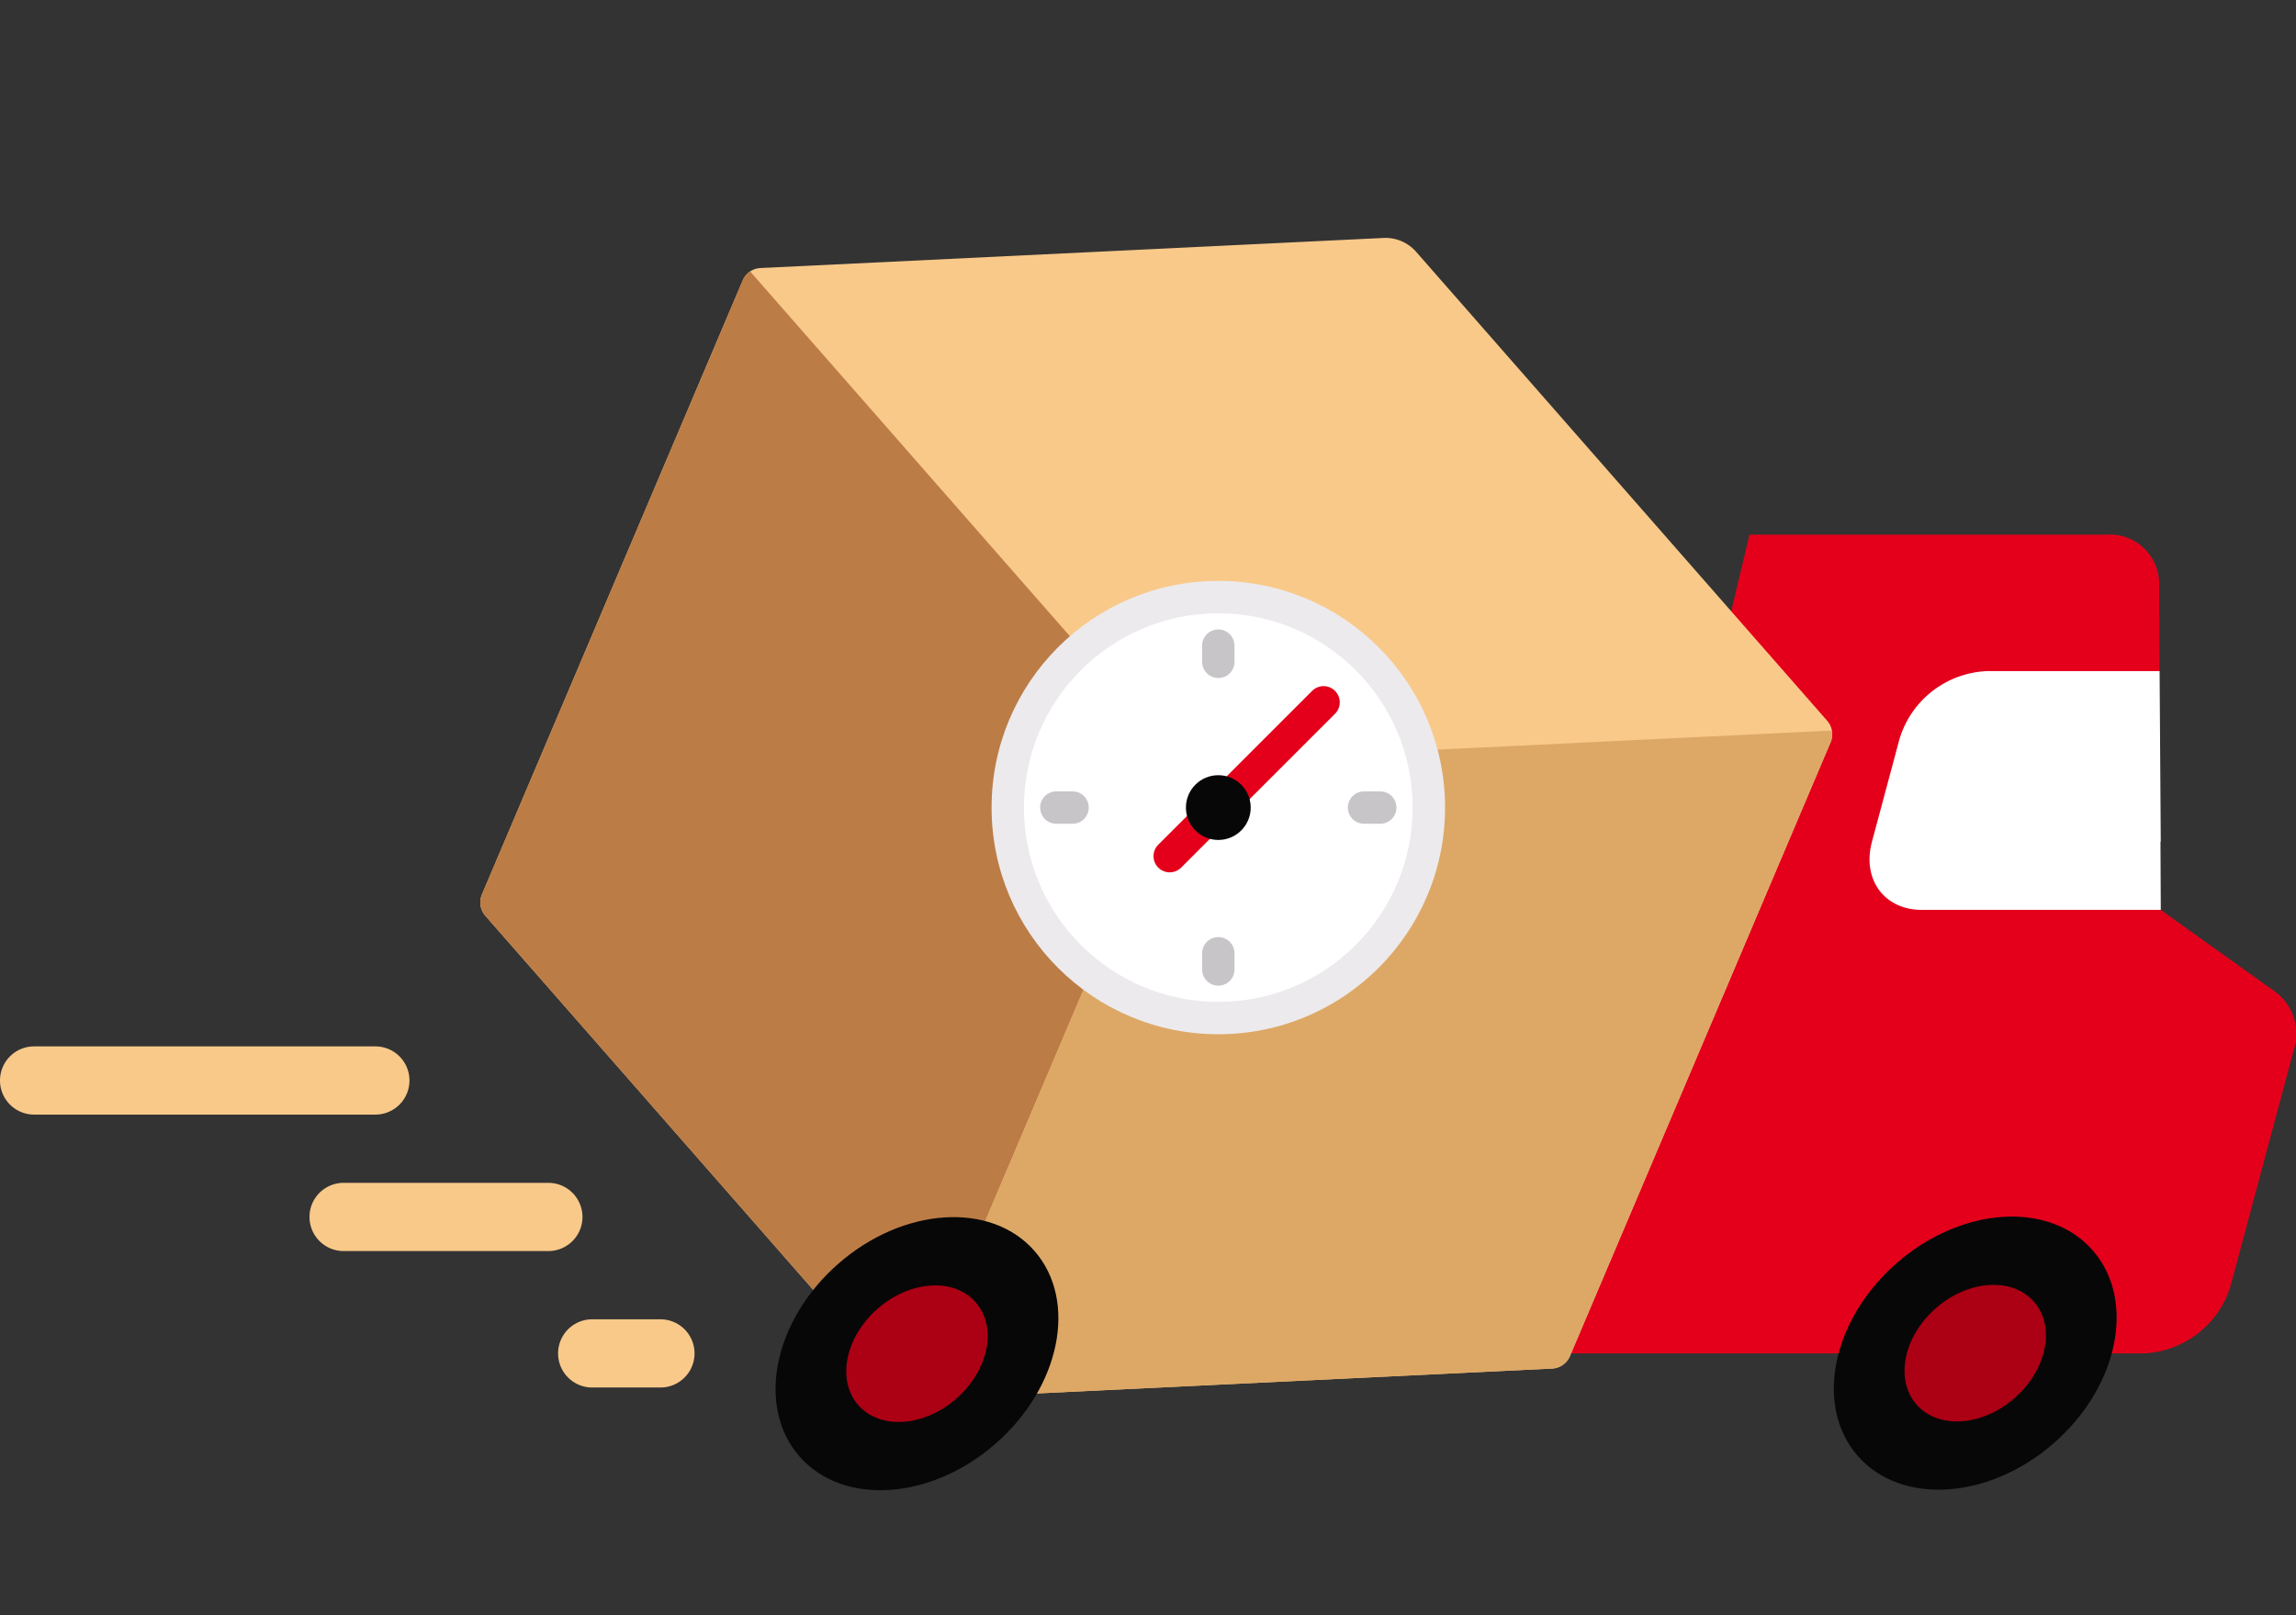 <svg xmlns="http://www.w3.org/2000/svg" width="188.459" height="132.611" viewBox="0 0 188.459 132.611"><rect x="0" y="0" width="188.459" height="132.611" fill="#333333" stroke="none"/><g id="fast-delivery" transform="translate(12 -80.648)"><path id="Path_384" data-name="Path 384" d="M-5260.546-1188.667h11.2v.009l0-.009h18.128a4.039,4.039,0,0,1,4.3,4.129l.033,7.076-10.691,12.58,10.785,7.026,9.47,6.771a4.312,4.312,0,0,1,1.433,4.8l-.65,2.431h0l-4.5,16.806-54.96,3.134Z" transform="translate(5392.146 1313.213)" fill="#e4001b"></path><path id="Path_370" data-name="Path 370" d="M346.784,329.143h-11.2l-6,22.408h50.417a7.836,7.836,0,0,0,7.1-5.6H347.883c-3.094,0-4.93-2.508-4.1-5.6Z" transform="translate(-215.989 -159.782)" fill="#e4001b"></path><g id="Group_434" data-name="Group 434" transform="matrix(0.921, 0.391, -0.391, 0.921, -154.969, -1400.289)"><g id="box" transform="translate(775 1279.864)"><path id="Path_346" data-name="Path 346" d="M61.824.333,15.743,22.579a1.671,1.671,0,0,0-.945,1.505V78.823a1.672,1.672,0,0,0,.945,1.505l46.081,22.246a3.343,3.343,0,0,0,2.907,0l46.081-22.246a1.671,1.671,0,0,0,.945-1.505V24.084a1.672,1.672,0,0,0-.945-1.505L64.731.333A3.344,3.344,0,0,0,61.824.333Z" transform="translate(-14.798 0)" fill="#f9c98a"></path><path id="Path_347" data-name="Path 347" d="M15.076,115.273a1.665,1.665,0,0,0-.278.915v54.739a1.672,1.672,0,0,0,.945,1.505l46.081,22.246a3.341,3.341,0,0,0,1.454.332V138.543Z" transform="translate(-14.798 -92.104)" fill="#bc7c46"></path><path id="Path_348" data-name="Path 348" d="M304.2,115.273a1.666,1.666,0,0,1,.278.915v54.739a1.672,1.672,0,0,1-.945,1.505l-46.081,22.246a3.341,3.341,0,0,1-1.454.333V138.543Z" transform="translate(-207.521 -92.104)" fill="#dda866"></path></g></g><ellipse id="Ellipse_3" data-name="Ellipse 3" cx="12.805" cy="9.803" rx="12.805" ry="9.803" transform="matrix(0.753, -0.659, 0.659, 0.753, 134.028, 192.804)" fill="#070707"></ellipse><ellipse id="Ellipse_4" data-name="Ellipse 4" cx="6.402" cy="4.902" rx="6.402" ry="4.902" transform="matrix(0.753, -0.659, 0.659, 0.753, 142.079, 192.276)" fill="#ac0014"></ellipse><ellipse id="Ellipse_5" data-name="Ellipse 5" cx="12.805" cy="9.803" rx="12.805" ry="9.803" transform="matrix(0.753, -0.659, 0.659, 0.753, 47.164, 192.849)" fill="#070707"></ellipse><ellipse id="Ellipse_6" data-name="Ellipse 6" cx="6.402" cy="4.902" rx="6.402" ry="4.902" transform="matrix(0.753, -0.659, 0.659, 0.753, 55.215, 192.32)" fill="#ac0014"></ellipse><path id="Path_374" data-name="Path 374" d="M442.97,231.619H428.711l-4.961,5.6,1.939,12.193,17.375-3.79Z" transform="translate(-277.706 -95.869)" fill="#fff"></path><path id="Path_375" data-name="Path 375" d="M421.827,245.624c-3.094,0-4.93-2.508-4.1-5.6l2.252-8.4a7.836,7.836,0,0,0-7.1,5.6l-2.252,8.4c-.829,3.094,1.007,5.6,4.1,5.6h19.607l-.027-5.6Z" transform="translate(-268.973 -95.869)" fill="#fff"></path><path id="Path_380" data-name="Path 380" d="M30.81,302.237H2.8a2.8,2.8,0,0,1,0-5.6H30.81a2.8,2.8,0,0,1,0,5.6Z" transform="translate(-12 -130.075)" fill="#f9c98a"></path><path id="Path_381" data-name="Path 381" d="M43.988,334.745H27.182a2.8,2.8,0,1,1,0-5.6H43.988a2.8,2.8,0,1,1,0,5.6Z" transform="translate(-10.978 -151.379)" fill="#f9c98a"></path><path id="Path_382" data-name="Path 382" d="M57.165,367.253h-5.6a2.8,2.8,0,0,1,0-5.6h5.6a2.8,2.8,0,0,1,0,5.6Z" transform="translate(-14.956 -172.683)" fill="#f9c98a"></path><g id="Group_435" data-name="Group 435" transform="translate(41.38 43.01)"><circle id="Ellipse_7" data-name="Ellipse 7" cx="18.611" cy="18.611" r="18.611" transform="translate(28.01 85.333)" fill="#eceaec"></circle><circle id="Ellipse_8" data-name="Ellipse 8" cx="15.952" cy="15.952" r="15.952" transform="translate(30.668 87.992)" fill="#fff"></circle><path id="Path_376" data-name="Path 376" d="M188.25,113.7a1.329,1.329,0,0,1-1.329-1.329v-1.329a1.329,1.329,0,1,1,2.659,0v1.329A1.329,1.329,0,0,1,188.25,113.7Z" transform="translate(-141.63 -20.393)" fill="#c8c5c9"></path><path id="Path_377" data-name="Path 377" d="M188.25,268.115a1.329,1.329,0,0,1-1.329-1.329v-1.329a1.329,1.329,0,1,1,2.659,0v1.329A1.329,1.329,0,0,1,188.25,268.115Z" transform="translate(-141.63 -149.549)" fill="#c8c5c9"></path><path id="Path_378" data-name="Path 378" d="M262.722,193.643h-1.329a1.329,1.329,0,1,1,0-2.659h1.329a1.329,1.329,0,1,1,0,2.659Z" transform="translate(-202.808 -88.37)" fill="#c8c5c9"></path><path id="Path_379" data-name="Path 379" d="M108.31,193.643H106.98a1.329,1.329,0,1,1,0-2.659h1.329a1.329,1.329,0,0,1,0,2.659Z" transform="translate(-73.653 -88.37)" fill="#c8c5c9"></path><path id="Path_383" data-name="Path 383" d="M163.869,153.446a1.329,1.329,0,0,1-.94-2.269l12.629-12.629a1.329,1.329,0,1,1,1.88,1.88l-12.629,12.629A1.326,1.326,0,0,1,163.869,153.446Z" transform="translate(-121.237 -44.185)" fill="#e4001b"></path><circle id="Ellipse_9" data-name="Ellipse 9" cx="2.659" cy="2.659" r="2.659" transform="translate(43.962 101.285)" fill="#070707"></circle></g></g></svg>
